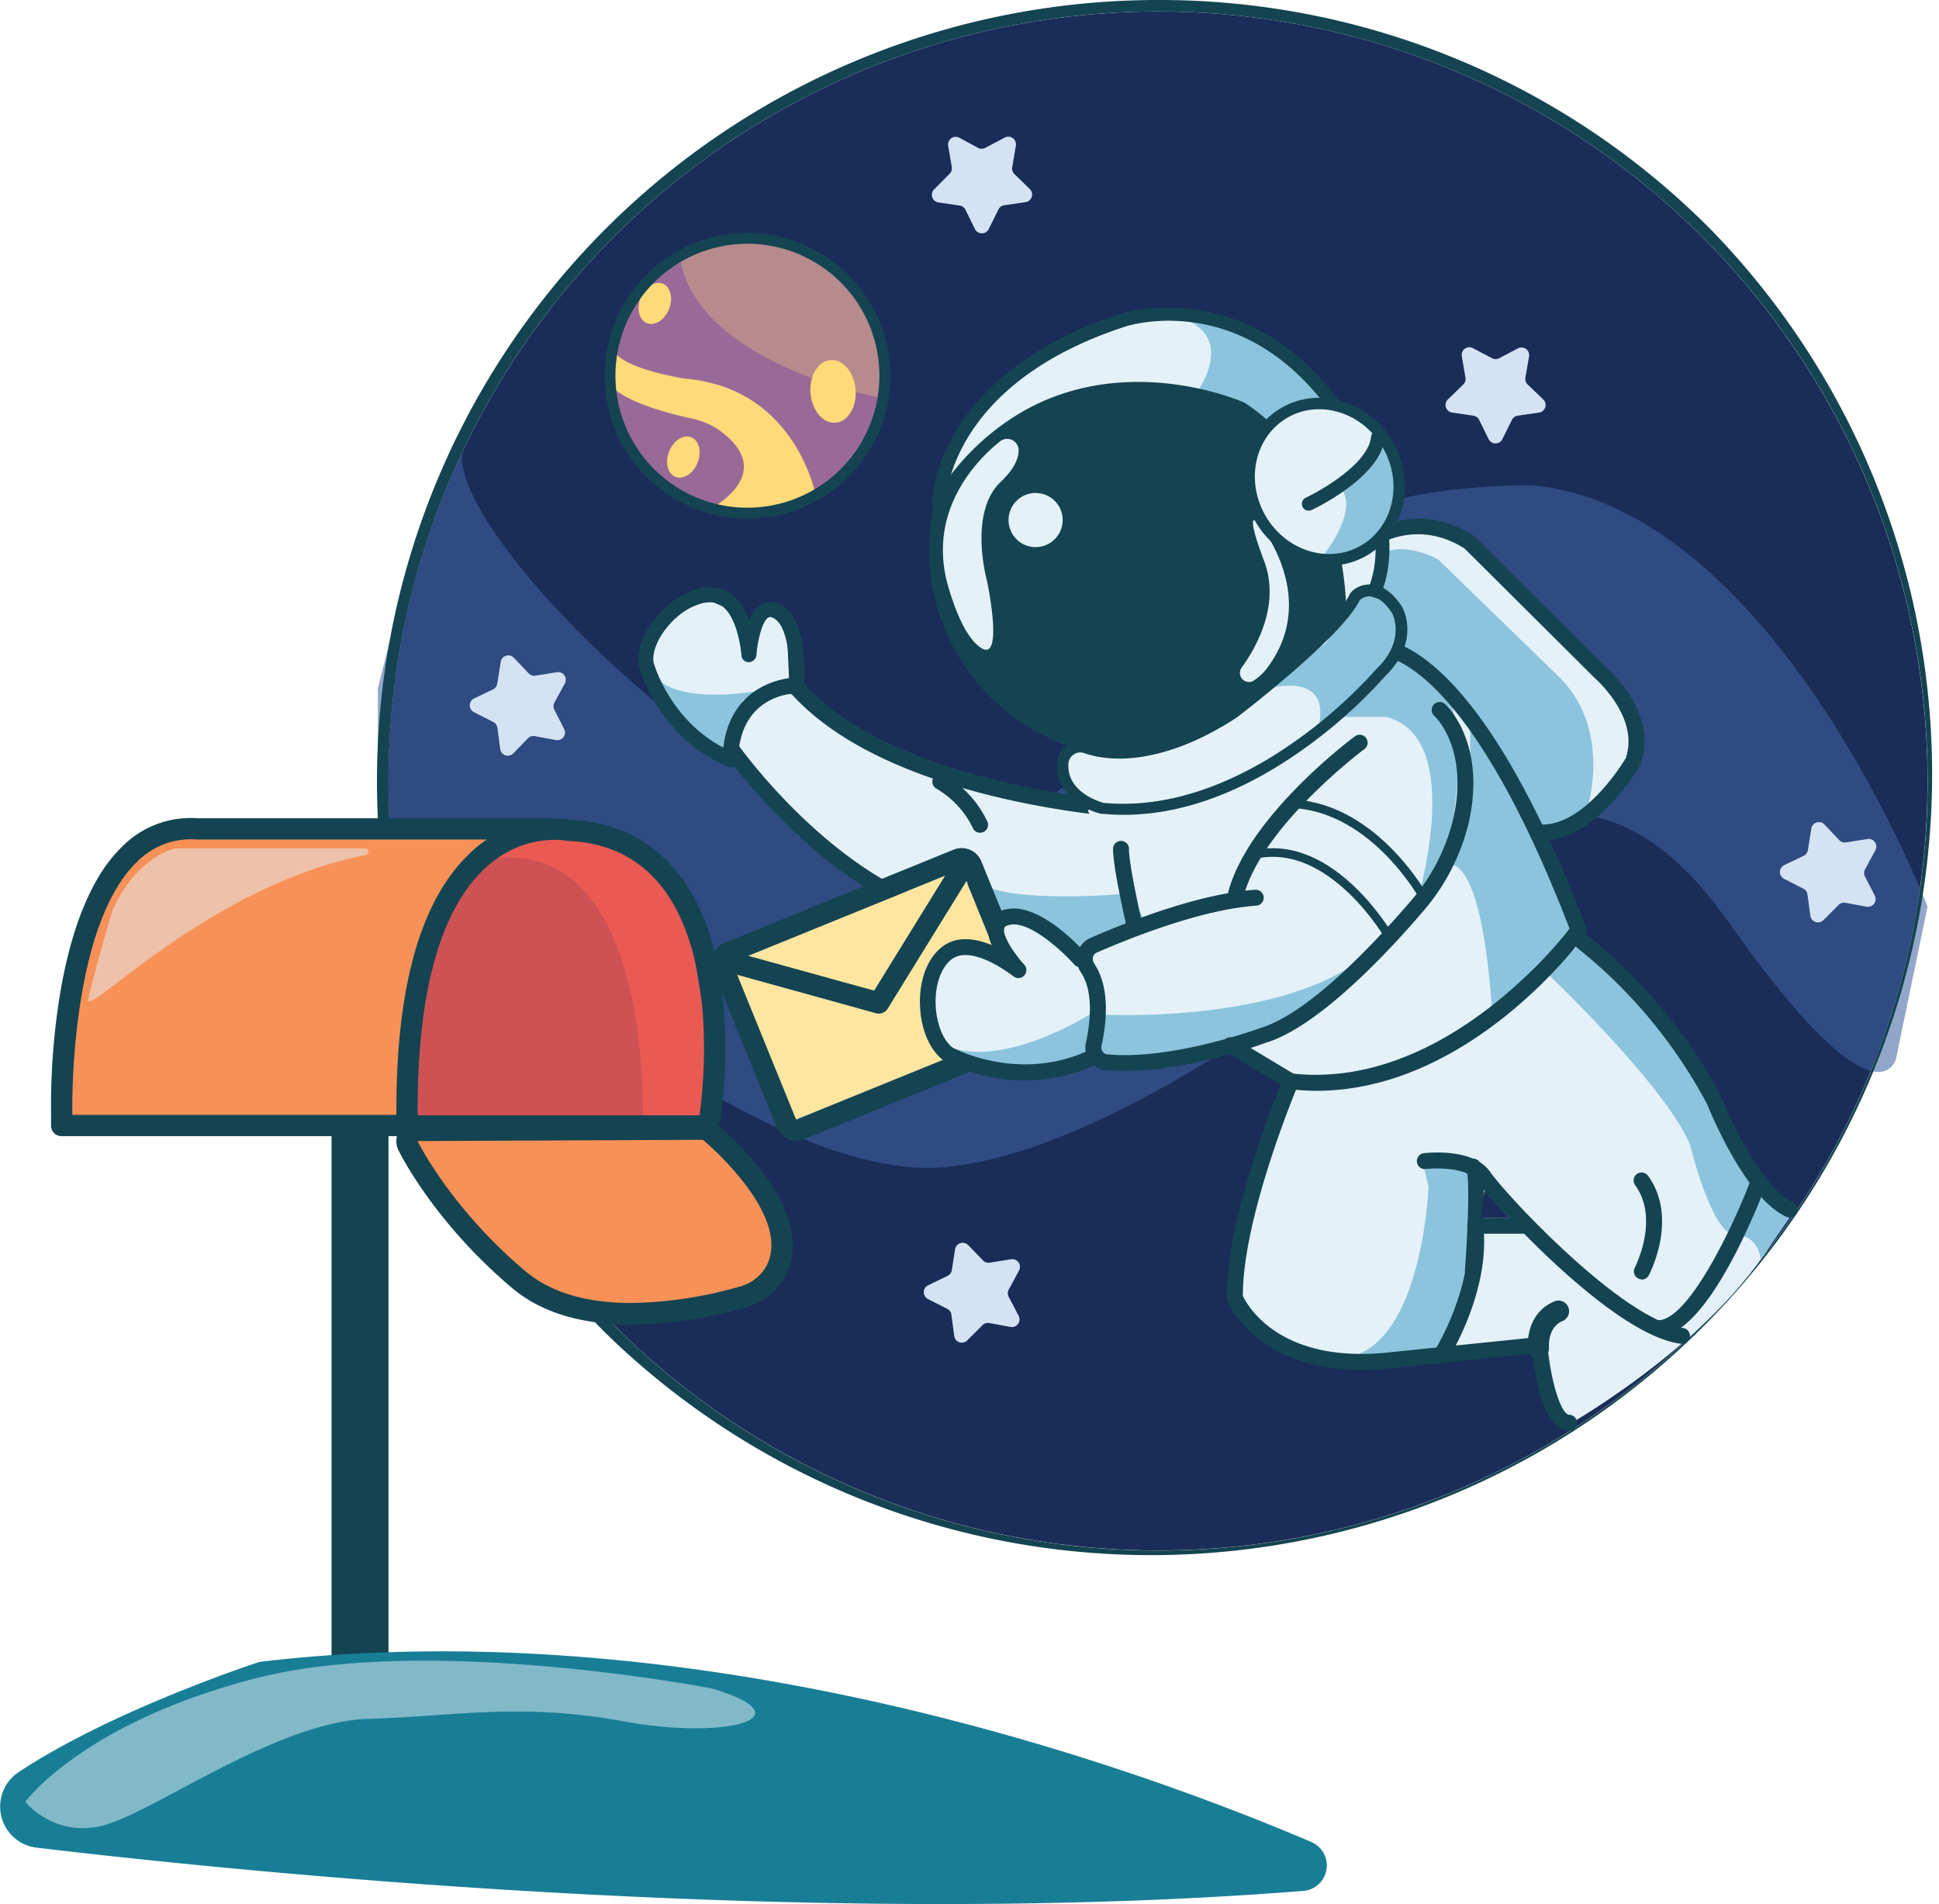<svg xmlns="http://www.w3.org/2000/svg" viewBox="0 0 337.9 331.84"><defs><style>.cls-1{fill:#1a2d58;}.cls-2{fill:#3f63a1;opacity:0.57;}.cls-3{fill:#144451;}.cls-4{fill:#996a98;}.cls-5,.cls-6{fill:#ffda78;}.cls-5{opacity:0.29;}.cls-7{fill:#d4e3f4;}.cls-15,.cls-8{fill:#e5f1f9;}.cls-9{fill:#8cc4dd;}.cls-10{fill:#fee6a1;}.cls-11{fill:#f79157;}.cls-12{fill:#ea5a53;}.cls-13{opacity:0.14;}.cls-14{fill:#1f1a55;}.cls-15{opacity:0.51;}.cls-16{fill:none;stroke:#144451;stroke-linecap:round;stroke-miterlimit:10;stroke-width:1.5px;}.cls-17{fill:#187e96;}</style></defs><g id="Layer_2" data-name="Layer 2"><g id="Layer_1-2" data-name="Layer 1"><circle class="cls-1" cx="201.8" cy="136.1" r="134.1"/><path class="cls-2" d="M335.9,158s-26.44-69.15-68.66-73.42c0,0-34.78-1-47.61,14.93,0,0-32.88,51.25-62,46.93S78.36,93.17,80.56,78.73s-8.93,18.21-8.93,18.21l-5.78,23v26s62.7,60.9,98.94,57.45,89.5-50.8,89.5-50.8,21.13-28.53,47.07,8.3,29.05,23.62,29.05,23.62Z"/><path class="cls-3" d="M201.8,2A134.11,134.11,0,1,1,67.7,136.1,134.1,134.1,0,0,1,201.8,2m0-2a136.1,136.1,0,0,0-96.24,232.34A136.1,136.1,0,0,0,298,39.86,135.25,135.25,0,0,0,201.8,0Z"/><circle class="cls-4" cx="130.25" cy="65.5" r="24.55"/><path class="cls-5" d="M154.8,69.63s-32.45-5.58-36.17-24c0,0,5.11-6.1,18.08-3.15S151.89,55.8,151.89,55.8,154.53,65.1,154.8,69.63Z"/><ellipse class="cls-6" cx="144.89" cy="67.51" rx="3.93" ry="5.46" transform="matrix(1, -0.08, 0.08, 1, -5.12, 12.29)"/><ellipse class="cls-6" cx="114.12" cy="52.88" rx="3.71" ry="2.67" transform="translate(22.83 139.4) rotate(-68.33)"/><ellipse class="cls-6" cx="119.09" cy="79.66" rx="3.71" ry="2.67" transform="translate(1.08 160.91) rotate(-68.33)"/><path class="cls-6" d="M142.18,86.43S138.78,67.66,119.46,66c0,0-12.43-1.84-12.8-5.7l-.55,6.44s1.42,3.37,14.42,6.19a13.16,13.16,0,0,1,5.14,2.28c3.44,2.57,7.52,7.59-1.52,13.31l5,1.5,9.68-1.5Z"/><path class="cls-3" d="M130.25,42.48a23,23,0,1,1-23,23,23,23,0,0,1,23-23m0-1.87A24.89,24.89,0,1,0,155.14,65.5a24.92,24.92,0,0,0-24.89-24.89Z"/><path class="cls-7" d="M260,62.42l-3.33-1.75a1.33,1.33,0,0,0-1.93,1.41l.63,3.7A1.36,1.36,0,0,1,255,67l-2.69,2.62a1.34,1.34,0,0,0,.74,2.28l3.71.54a1.35,1.35,0,0,1,1,.73l1.66,3.36a1.33,1.33,0,0,0,2.39,0l1.67-3.36a1.33,1.33,0,0,1,1-.73l3.72-.54a1.34,1.34,0,0,0,.74-2.28L266.21,67a1.34,1.34,0,0,1-.39-1.18l.64-3.7a1.34,1.34,0,0,0-1.94-1.41l-3.32,1.75A1.36,1.36,0,0,1,260,62.42Z"/><path class="cls-7" d="M170.49,25.79,167.17,24a1.34,1.34,0,0,0-1.94,1.41l.63,3.7a1.32,1.32,0,0,1-.38,1.18L162.79,33a1.34,1.34,0,0,0,.74,2.28l3.71.54a1.33,1.33,0,0,1,1,.73l1.66,3.37a1.34,1.34,0,0,0,2.4,0L174,36.5a1.33,1.33,0,0,1,1-.73l3.72-.54a1.34,1.34,0,0,0,.74-2.28l-2.69-2.62a1.32,1.32,0,0,1-.38-1.18l.63-3.7A1.34,1.34,0,0,0,175.05,24l-3.32,1.75A1.36,1.36,0,0,1,170.49,25.79Z"/><path class="cls-7" d="M86,120.1l-3.39,1.62a1.34,1.34,0,0,0,0,2.4l3.35,1.7a1.35,1.35,0,0,1,.72,1l.49,3.72a1.34,1.34,0,0,0,2.27.77L92,128.66a1.35,1.35,0,0,1,1.19-.37l3.69.68a1.33,1.33,0,0,0,1.43-1.92l-1.7-3.34a1.33,1.33,0,0,1,0-1.24l1.79-3.31a1.33,1.33,0,0,0-1.39-2l-3.7.59a1.33,1.33,0,0,1-1.18-.4l-2.59-2.72a1.33,1.33,0,0,0-2.28.72l-.59,3.7A1.35,1.35,0,0,1,86,120.1Z"/><path class="cls-7" d="M165.11,222.36,161.73,224a1.34,1.34,0,0,0,0,2.4l3.35,1.7a1.31,1.31,0,0,1,.71,1l.5,3.72a1.33,1.33,0,0,0,2.27.77l2.65-2.65a1.34,1.34,0,0,1,1.19-.37l3.69.68a1.34,1.34,0,0,0,1.43-1.93L175.78,226a1.33,1.33,0,0,1,0-1.24l1.78-3.3a1.34,1.34,0,0,0-1.38-2l-3.71.59a1.32,1.32,0,0,1-1.17-.4L168.73,217a1.34,1.34,0,0,0-2.29.71l-.58,3.71A1.34,1.34,0,0,1,165.11,222.36Z"/><path class="cls-7" d="M314.3,149.15l-3.38,1.62a1.34,1.34,0,0,0,0,2.4l3.34,1.7a1.35,1.35,0,0,1,.72,1l.5,3.72a1.34,1.34,0,0,0,2.27.77l2.65-2.66a1.33,1.33,0,0,1,1.18-.37l3.69.68a1.34,1.34,0,0,0,1.44-1.92L325,152.76a1.36,1.36,0,0,1,0-1.24l1.79-3.3a1.34,1.34,0,0,0-1.38-2l-3.71.59a1.35,1.35,0,0,1-1.18-.4l-2.58-2.72a1.34,1.34,0,0,0-2.29.72l-.59,3.7A1.3,1.3,0,0,1,314.3,149.15Z"/><path class="cls-8" d="M137.58,119.91l-.42-9.43L134.74,107l-1.71-.52-2.78,6.34-2.51-6.36-4.31-1.88-5.6,2.31-5.06,6.75s.83,3.52.9,3.66,4,7.25,4.1,7.22,7.76,6,7.76,6l3.28,1.14,8-8.22Z"/><path class="cls-9" d="M131.38,120.51s-14.92,2.67-17.92-3.75,6.67,11.34,6.67,11.34l5.6,2.83,4.49-7.78Z"/><polygon class="cls-8" points="191.93 140.83 167.25 136.27 149.16 129.18 136.49 119.76 129.49 122.01 125.98 129.77 139.07 145.61 154 155.94 170.6 153.75 177.92 163.13 180.06 160.47 186.48 162.34 192.76 166.03 203.68 161.7 191.93 140.83"/><path class="cls-9" d="M196.23,155.75s-20.52,1.89-25.63-2,3.16,6.72,3.16,6.72h5.73l7.27,4.45,2.73.61,8.16-3.87Z"/><path class="cls-3" d="M118,127.49a26.36,26.36,0,0,0,9,6.17,1.34,1.34,0,0,0,1.73-.72,1.27,1.27,0,0,0-.67-1.7c-11.15-4.62-14.14-15.72-14.17-15.83-.3-1.78.83-4.46,2.89-6.71,2.25-2.46,5.06-3.89,7.32-3.72,4.43.34,5.1,9.13,5.11,9.22a1.27,1.27,0,0,0,1.29,1.2,1.36,1.36,0,0,0,1.32-1.25c.17-2.36,1-6,2.14-6.57.08,0,.32-.17.89.16,2.92,1.69,2.85,9.51,2.6,12.12a1.27,1.27,0,0,0,1.18,1.4,1.35,1.35,0,0,0,1.43-1.21c.11-1.2,1-11.75-3.85-14.58a3.38,3.38,0,0,0-3.45-.19,5.58,5.58,0,0,0-2.22,2.77c-1-2.73-2.88-5.43-6.18-5.68-3.1-.23-6.65,1.49-9.49,4.59-2.68,2.93-4,6.32-3.54,9.06A28.41,28.41,0,0,0,118,127.49Z"/><path class="cls-9" d="M202.91,160s-5.78-9.81-5.29-11.37-2.36-.63-2.36-.63,3.05,12.24,1.29,15.16S200,160.55,202.91,160Z"/><path class="cls-3" d="M163.42,160.43a1.39,1.39,0,0,0,.4-2.72c-18.16-5.55-32.72-24.54-35-27.66,1.2-7.62,7.14-8.92,9.08-9.14,17.59,19.52,59.74,21.74,61.54,21.83a1.39,1.39,0,0,0,.14-2.78c-.44,0-43.52-2.29-60-21.39a1.39,1.39,0,0,0-1.05-.48h0c-.11,0-11,.23-12.49,12.15a1.44,1.44,0,0,0,.24,1c.65.93,16.19,22.86,36.8,29.16A1.51,1.51,0,0,0,163.42,160.43Z"/><path class="cls-3" d="M127.58,167.72l40-16.25,11.14,27.39-39.95,16.25-11.14-27.39m-1.4-3.43a3.71,3.71,0,0,0-2,4.83l11.14,27.39a3.7,3.7,0,0,0,4.83,2l39.95-16.25a3.71,3.71,0,0,0,2-4.83L171,150.08a3.7,3.7,0,0,0-4.83-2l-39.95,16.25Z"/><rect class="cls-10" x="131.56" y="158.51" width="43.13" height="29.57" transform="translate(-54.01 70.48) rotate(-22.14)"/><path class="cls-3" d="M153.13,176.65a1.85,1.85,0,0,0,1.57-.88l14.4-23.33A1.85,1.85,0,0,0,166,150.5l-13.67,22.14-24.21-6.7a1.85,1.85,0,1,0-1,3.57l25.54,7.07A2.15,2.15,0,0,0,153.13,176.65Z"/><path class="cls-8" d="M188.27,167.87l-7.89-7.4-4.79-.94-1.83.94,2.78,7.4-7.16-3.23-5.06,1.89-2.78,6.34,1.22,9.56s3.5,2.22,3.67,2.28,9.1,2.78,9.16,2.67,11.17-1.28,11.17-1.28l3.62-1.67V171.37Z"/><path class="cls-3" d="M170.8,145.13a1.32,1.32,0,0,0,.51-.1,1.39,1.39,0,0,0,.78-1.8,18.66,18.66,0,0,0-7.43-8.14,1.39,1.39,0,1,0-1.46,2.36,16.06,16.06,0,0,1,6.31,6.8A1.37,1.37,0,0,0,170.8,145.13Z"/><path class="cls-9" d="M190.13,176.65s-16.37,10.51-26.2,5.11l3.67,3.45,7.33,1.77,12.45-.88,2.45-1.39Z"/><path class="cls-3" d="M178.6,188.29a28.8,28.8,0,0,0,11.48-2.36,1.39,1.39,0,1,0-1.1-2.55c-11.87,5.11-22.72-.67-22.83-.73-1.61-1.06-2.85-3.85-3.07-7.05-.25-3.5.73-6.65,2.54-8.25,3.55-3.11,10.89,2.75,11,2.81a1.39,1.39,0,0,0,1.91-2c-1.71-1.85-3.89-5.1-3.52-6.38,0-.1.1-.37.78-.56,3.49-1,9.52,4.73,11.36,6.81a1.39,1.39,0,1,0,2.08-1.84c-.84-1-8.39-9.28-14.19-7.65a3.57,3.57,0,0,0-2.71,2.48,5.69,5.69,0,0,0,.51,3.69c-2.89-1.2-6.37-1.75-9,.58-2.49,2.18-3.79,6.11-3.49,10.52.29,4.16,1.94,7.61,4.42,9.24A30.94,30.94,0,0,0,178.6,188.29Z"/><polygon class="cls-11" points="93.56 143.74 31.98 144.63 21.53 149.62 14.42 163.13 10.64 186.99 10.64 195.11 70.44 196.43 71.9 186.99 72.78 167.53 83.11 149.62 93.56 143.74"/><polygon class="cls-12" points="123.87 196.43 123.87 184.04 119.63 158.31 106.63 145.52 96.45 145.52 90.45 146.36 83.11 151.47 77.4 159.53 73.44 170.98 71.28 195.11 92.79 197.95 123.87 196.43"/><polygon class="cls-11" points="123.87 197.5 72.96 196.1 71.28 201.1 87.34 220.22 99.12 227.08 118.69 228.45 134.44 224.44 136.25 218.66 134.44 210.22 123.87 197.5"/><path class="cls-3" d="M122.49,198.64s15.9,13.19,11,22.12a7.5,7.5,0,0,1-4.57,3.45,71.8,71.8,0,0,1-18.87,2.87c-6.59,0-13.43-1.3-18.41-5.48-13.19-11.08-18.87-22.74-18.87-22.74l49.71-.22m0-3.71h0l-49.72.22a3.7,3.7,0,0,0-3.31,5.33c.24.5,6.18,12.51,19.81,24,5,4.22,12,6.36,20.8,6.36a75,75,0,0,0,19.89-3,11.13,11.13,0,0,0,6.8-5.23c6.18-11.29-10-25.2-11.89-26.75a3.67,3.67,0,0,0-2.37-.86Z"/><g class="cls-13"><path class="cls-14" d="M112,196.1s2.2-50.17-26.24-46.48l-6.2,6.13-6.8,13.12L70.44,192v4.44Z"/></g><path class="cls-3" d="M96.55,146.36a11.62,11.62,0,0,1,2.21.18c30.53,1.07,23.14,47.83,23.14,47.83H72.78c-.27-44.08,17.44-48,23.77-48m0-3.71a21.44,21.44,0,0,0-15.28,6.65c-8.22,8.27-12.33,23.44-12.19,45.09a3.69,3.69,0,0,0,3.7,3.68H121.9a3.69,3.69,0,0,0,3.66-3.12c.19-1.16,4.35-28.54-7.71-43.17-4.61-5.59-10.89-8.59-18.68-8.93a16.54,16.54,0,0,0-2.62-.2Z"/><path class="cls-3" d="M10.75,198H71.11a1.85,1.85,0,1,0,0-3.7H12.6v-.89c0-.36-.48-31.94,11.33-43.26a13.14,13.14,0,0,1,10.38-3.84H96.12a1.86,1.86,0,0,0,0-3.71H34.43a16.79,16.79,0,0,0-13.07,4.87c-13,12.44-12.49,44.6-12.46,46v2.71a1.89,1.89,0,0,0,.54,1.31A1.85,1.85,0,0,0,10.75,198Z"/><path class="cls-15" d="M63.57,147.86h-33s-6.66,1.24-11,10.83c0,0-3.17,10.84-4.17,15.34-.9,4.05,20.37-19.46,48.26-25A.57.57,0,0,0,63.57,147.86Z"/><path class="cls-8" d="M189.56,141.27l10.5,20.38-10,3.77,1,9.7-.34,8.84,2.84,1.66,20.94-3.33,10.45,6.5-8.22,24.68-1.53,12.67,5.54,6.5L231.57,237l17.34-1,18.51-1.78,2.17,7.61,3.38,6.67s30-16.84,38.8-37.68L304.6,204l-7.17-15-9.17-12-11-11.34-2.45-3-7.44-17.5,4.72-.5,6-4.4,7.17-8.31V128l-2.5-6.94-19.17-19.32-9.51-8.36-5-1.34h-6.84l-5.3,3.55-2,2.78-.79,9.35Z"/><path class="cls-9" d="M248.94,206.85s-1,27.21-14.12,29.71,15.84-.75,15.84-.75L257.42,221l-1.7-10.59Z"/><path class="cls-9" d="M254.53,202.8s2.93-1.5,2.28,8.78-3.18,15.67-3.18,15.67l-5.77-25.09Z"/><path class="cls-9" d="M269.31,169.34s20.72,19.56,25.2,30.12c0,0,3.78,15.76,7.91,15.77s4.4,4.26,4.4,4.26l5.07-7.3-1.67-2.5-7.67-9.45L298,190.1l-10.22-14.54-12.33-11Z"/><path class="cls-9" d="M276.48,141.39s4.95-14.56-5.39-24L250.66,97.53s-5.78-3.33-9.77-1l-1.48,6.74,3.43,2.29,1.31,6.79v1.83l12.06,10.72,9.26,16.46,4.12,4.22Z"/><path class="cls-9" d="M260,176.29s-1.25-26.06-7.58-25.62l3.79-15.57V124.93l14.5,25.79,4.1,10.23Z"/><path class="cls-9" d="M191.17,176.79s34,2.11,48.24-11.51-8.11,8.95-8.11,8.95L217.66,181,199,185.34l-7.13-.74-.65-1.87Z"/><path class="cls-9" d="M246.52,158.78s9.56-30.24-5-33.85h-8.88l11.51-10.72,8.27,6.55,2.33,9-2.33,20.9Z"/><path class="cls-3" d="M215.21,157.94a1.39,1.39,0,0,0,1.35-1.09c2.77-12.47,21-26.17,21.21-26.3a1.39,1.39,0,1,0-1.66-2.23c-.78.58-19.27,14.45-22.26,27.92a1.38,1.38,0,0,0,1.05,1.66A1.1,1.1,0,0,0,215.21,157.94Z"/><path class="cls-3" d="M229.4,190.1c26.67,0,46-26,46.81-27.2a1.39,1.39,0,0,0,.18-1.32C255.5,107,238.78,111.19,238.07,111.4a1.39,1.39,0,0,0,.76,2.67c.28-.07,15.18-2.81,34.69,47.78-3.21,4.09-23,27.88-48.12,25.26L215.22,181a1.39,1.39,0,1,0-1.43,2.38l10.44,6.24a1.38,1.38,0,0,0,.56.19A40.2,40.2,0,0,0,229.4,190.1Z"/><path class="cls-3" d="M273.35,249.31c-4.29-.23-5.8-9.06-6.29-13.42l-24.38,2.52c-22.82,2.55-28.53-11.17-28.77-11.76a1.33,1.33,0,0,1-.09-.49c-.2-14.36,9.44-37.28,9.85-38.24a1.39,1.39,0,1,1,2.56,1.08c-.1.23-9.7,23-9.64,36.84.8,1.7,6.49,12,25.79,9.81L268.17,233a1.4,1.4,0,0,1,1,.32,1.38,1.38,0,0,1,.49.95c.54,6.35,2.35,12.21,3.81,12.29a1.39,1.39,0,0,1-.07,2.78Zm-58.16-23.17h0Z"/><path class="cls-3" d="M311.89,212.19a1.39,1.39,0,0,0,.57-2.66c-5.24-2.36-10.72-13.89-12.4-18.14a88.56,88.56,0,0,0-24.9-29.49,1.39,1.39,0,1,0-1.61,2.27,87.07,87.07,0,0,1,24,28.37c.21.54,6.46,16.22,13.78,19.53A1.47,1.47,0,0,0,311.89,212.19Z"/><path class="cls-3" d="M293.12,234.2a1.39,1.39,0,0,0,.16-2.77c-10.39-1.24-30.88-23.24-33.6-27.2-2.84-4.12-10.65-3.36-11.53-3.26a1.4,1.4,0,0,0-1.23,1.54,1.37,1.37,0,0,0,1.54,1.22c1.94-.22,7.31-.27,8.92,2.08,2.18,3.17,23.46,26.94,35.58,28.38Z"/><path class="cls-3" d="M268.76,146.49c9.36,0,16.68-12.5,17-13a1.51,1.51,0,0,0,.11-.22c3.29-9-5.8-16.88-6.19-17.21l-22.6-22.49a1.24,1.24,0,0,0-.22-.18c-12-7.73-22.21,2-22.31,2a1.39,1.39,0,0,0,1.93,2c.36-.34,8.67-8.17,18.75-1.79l22.57,22.46c.16.14,8,6.93,5.5,14.09-.69,1.15-7.16,11.55-14.52,11.55a1.39,1.39,0,1,0,0,2.77Z"/><circle class="cls-3" cx="198.17" cy="95.78" r="36.26"/><path class="cls-8" d="M163.57,87.81s.23-21.66,32.29-32.07c0,0,22.1-7.2,38.26,17.27,0,0,11.89,20.38,4.22,32.29l-4.94,3.44s1.4-25.22-17.06-37.5C216.34,71.24,183.7,56.19,163.57,87.81Z"/><path class="cls-9" d="M208.49,68.48s8.69-11.64-5.91-13.78c0,0,14.54,1,19.78,6l10.15,9.87s-9-1.68-11.61,4.18Z"/><path class="cls-8" d="M219.33,91.14s11.11,13.21,1.12,25.75a9.92,9.92,0,0,1-2.1,1.8,1.58,1.58,0,0,1-2-2.31c2.26-3.08,6.84-10.69,4-18.46C216.53,87.85,219.33,91.14,219.33,91.14Z"/><path class="cls-3" d="M234,109.78a1.19,1.19,0,0,1-1.77-1.1c0-.25,1.12-24.62-16.45-36.39a47,47,0,0,0-18.33-3.42c-13.71.27-24.76,6.86-32.86,19.59a1.19,1.19,0,0,1-1.34.5,1.18,1.18,0,0,1-.85-1.15c0-.92.62-22.64,33.11-33.19.23-.07,23.15-7.19,39.61,17.74.54.92,12.21,21.21,4.23,33.59a1.3,1.3,0,0,1-.32.34l-4.94,3.43ZM178.44,71.59c18.41-10.35,38.15-1.54,38.41-1.42l.16.09c15.67,10.43,17.47,29.51,17.6,36.2l2.85-2c6.94-11.19-4.25-30.66-4.36-30.85-15.41-23.33-36-17-36.87-16.74-21.6,7-28.38,19-30.5,25.83A42.87,42.87,0,0,1,178.44,71.59Z"/><ellipse class="cls-8" cx="230.75" cy="83.94" rx="12.51" ry="13.59" transform="translate(-11.52 123.89) rotate(-29.35)"/><path class="cls-9" d="M230,97.53s7-8.06,3.72-12.44l6.54-7.48.45-1.13,2.53,4.21.08,6.34-2.56,6-5.71,4.06Z"/><path class="cls-3" d="M224.45,72.73c5.69-3.2,13.13-.78,16.61,5.41s1.69,13.8-4,17-13.13.79-16.61-5.4-1.68-13.8,4-17m-1-1.75c-6.65,3.74-8.79,12.6-4.77,19.74s12.7,9.92,19.35,6.18,8.79-12.6,4.78-19.75-12.7-9.91-19.36-6.17Z"/><path class="cls-3" d="M230.72,87.76c-1.19.67-2,1.07-2.16,1.12a1.18,1.18,0,0,1-1.58-.57,1.2,1.2,0,0,1,.58-1.58c3-1.41,10.94-6.07,11.37-10.61a1.19,1.19,0,1,1,2.37.23C240.81,81.43,234.23,85.78,230.72,87.76Z"/><path class="cls-8" d="M188.68,130.78c3.77,1.32,12.58,3.43,26.4-5.48,0,0,18.25-13.85,21.41-20.43,0,0,2.5-2.53,5.66,2.3,0,0,2.51,4.66-2.73,9.68,0,0-21.79,25.76-47.54,23.36,0,0-6.59-1.64-6.14-6.93C185.85,132,187.42,130.34,188.68,130.78Z"/><path class="cls-9" d="M221,120s10.53-3.11,8.92,6c0,0,15.08-9.5,14.31-14.54l-1.32-4.62-2.35-2.36-3.33-1.08L231.08,112Z"/><path class="cls-3" d="M187.17,131.44a2.08,2.08,0,0,1,1.78-.19c3.66,1.28,12.31,2.6,25.53-5.56l1.07-.67s18.24-13.86,21.41-20.43a2.43,2.43,0,0,1,.36-.28c.8-.49,2.85-1.16,5.29,2.58,0,0,2.51,4.65-2.73,9.67a84.08,84.08,0,0,1-18.17,15.27c-8.15,5-18.4,9.11-29.37,8.09,0,0-6.58-1.63-6.14-6.92a2,2,0,0,1,1-1.56m-1.06-1.71a4,4,0,0,0-1.91,3.1c-.47,5.53,4.8,8.33,7.66,9a1.35,1.35,0,0,0,.29,0c9.82.92,20.12-1.9,30.62-8.38a86,86,0,0,0,18.58-15.6c6.17-6,3.16-11.76,3-12a1,1,0,0,0-.08-.14c-3.61-5.53-7.33-3.63-8-3.19a3.85,3.85,0,0,0-.74.57,1.83,1.83,0,0,0-.38.54c-2.42,5-15.74,15.84-20.75,19.66l-1,.61c-12.78,7.89-20.91,6.38-23.81,5.37a4.08,4.08,0,0,0-3.5.38Z"/><circle class="cls-8" cx="180.47" cy="90.63" r="4.72"/><path class="cls-8" d="M177.49,78.16a2,2,0,0,0-3.23-1.23C170.41,80,162,88.46,164.92,101c0,0,2.34,9.79,6.19,12s.89-11.78.89-11.78-3.34-11.9,2.44-17.29C177,81.46,177.63,79.54,177.49,78.16Z"/><path class="cls-16" d="M242.12,163.3s-9.88-17.18-23.22-14.43"/><path class="cls-16" d="M248.25,156.61s-8.52-15.72-22.85-16.53"/><path class="cls-3" d="M196,186.63c11.32,0,24.06-4.7,24.64-4.92,9-2.74,21-15.45,27.26-22.78A36.82,36.82,0,0,0,256,143.16c3-13.75-3.88-20.19-4.18-20.46a1.39,1.39,0,0,0-1.87,2.06c.26.23,6,5.72,3.33,17.79a33.8,33.8,0,0,1-7.52,14.57c-6.09,7.1-17.58,19.4-26,22-.24.08-15.43,5.68-26.78,4.63a1.15,1.15,0,0,1-.82-.47,1.27,1.27,0,0,1-.21-1c.94-4.27,1.49-10.23-1.27-14.36a1.43,1.43,0,0,1-.2-1.18,1.14,1.14,0,0,1,.65-.73c6.35-2.77,18.4-7.51,27.8-8.18a1.39,1.39,0,0,0,1.29-1.48,1.41,1.41,0,0,0-1.49-1.29c-9.81.69-22.2,5.56-28.71,8.4a4,4,0,0,0-2.21,2.5,4.22,4.22,0,0,0,.56,3.51c2.33,3.48,1.54,9.15.87,12.22a4,4,0,0,0,.68,3.25,3.93,3.93,0,0,0,2.8,1.6C193.8,186.58,194.9,186.63,196,186.63Z"/><path class="cls-3" d="M251.34,237.14a1.38,1.38,0,0,0,1.24-.66c.29-.47,7.16-11.8,5.9-22.85a1.39,1.39,0,0,0-2.76.31c1.15,10.09-5.44,21-5.51,21.09a1.39,1.39,0,0,0,.46,1.91A1.27,1.27,0,0,0,251.34,237.14Z"/><path class="cls-3" d="M256.89,215h9.24a1.4,1.4,0,0,0,0-2.77h-9.24a1.4,1.4,0,0,0,0,2.77Z"/><path class="cls-3" d="M286.1,223a1.39,1.39,0,0,0,1.23-.75c.21-.4,5.17-10-.11-17.3a1.39,1.39,0,1,0-2.25,1.63c4.28,5.9-.06,14.29-.1,14.38a1.39,1.39,0,0,0,1.23,2Z"/><path class="cls-3" d="M289,232.86c8.37,0,17.15-22.12,18.83-26.57a1.39,1.39,0,1,0-2.6-1c-3.63,9.6-11.23,24.78-16.22,24.78h-.08a1.39,1.39,0,0,0,0,2.77Z"/><path class="cls-3" d="M256.86,222.87a1.39,1.39,0,0,0,1.19-1.27c.6-7.8,1-17.46-.25-19.14a1.39,1.39,0,1,0-2.21,1.69c.51,1.18.25,9.9-.31,17.24a1.39,1.39,0,0,0,1.28,1.49A1.51,1.51,0,0,0,256.86,222.87Z"/><polygon class="cls-1" points="262.97 212.25 258.71 207.48 258.05 212.19 262.97 212.25"/><path class="cls-3" d="M268.09,236.83h.19a1.86,1.86,0,0,0,1.65-2c0-.17-.27-3.5,2.37-4.61a1.85,1.85,0,0,0-1.42-3.42c-5.22,2.18-4.66,8.15-4.63,8.41A1.85,1.85,0,0,0,268.09,236.83Z"/><path class="cls-3" d="M197.71,162.51a1.75,1.75,0,0,0,.32,0,1.39,1.39,0,0,0,1-1.66c-.94-4.08-2.38-11.18-2.28-12.91a1.39,1.39,0,0,0-2.77-.17c-.17,2.69,2.08,12.58,2.34,13.7A1.4,1.4,0,0,0,197.71,162.51Z"/><rect class="cls-3" x="57.77" y="196.43" width="9.92" height="109.38" transform="translate(125.47 502.25) rotate(-180)"/><path class="cls-17" d="M228.49,321c-31.38-13.38-106.63-40.49-183.25-31.38,0,0-25.44,8.25-42,19.22A7.21,7.21,0,0,0,6.38,322c37.08,4.4,135.15,14.28,220.72,7.54A4.45,4.45,0,0,0,228.49,321Z"/><path class="cls-15" d="M124,294.25s-49.13-9.56-79.37-1.78S4.42,314,4.42,314a13.29,13.29,0,0,0,14.67,3.78c9.34-3.11,29.79-17.79,45.13-18.23s26.23-2.89,44.46.44S140.85,299.22,124,294.25Z"/></g></g></svg>